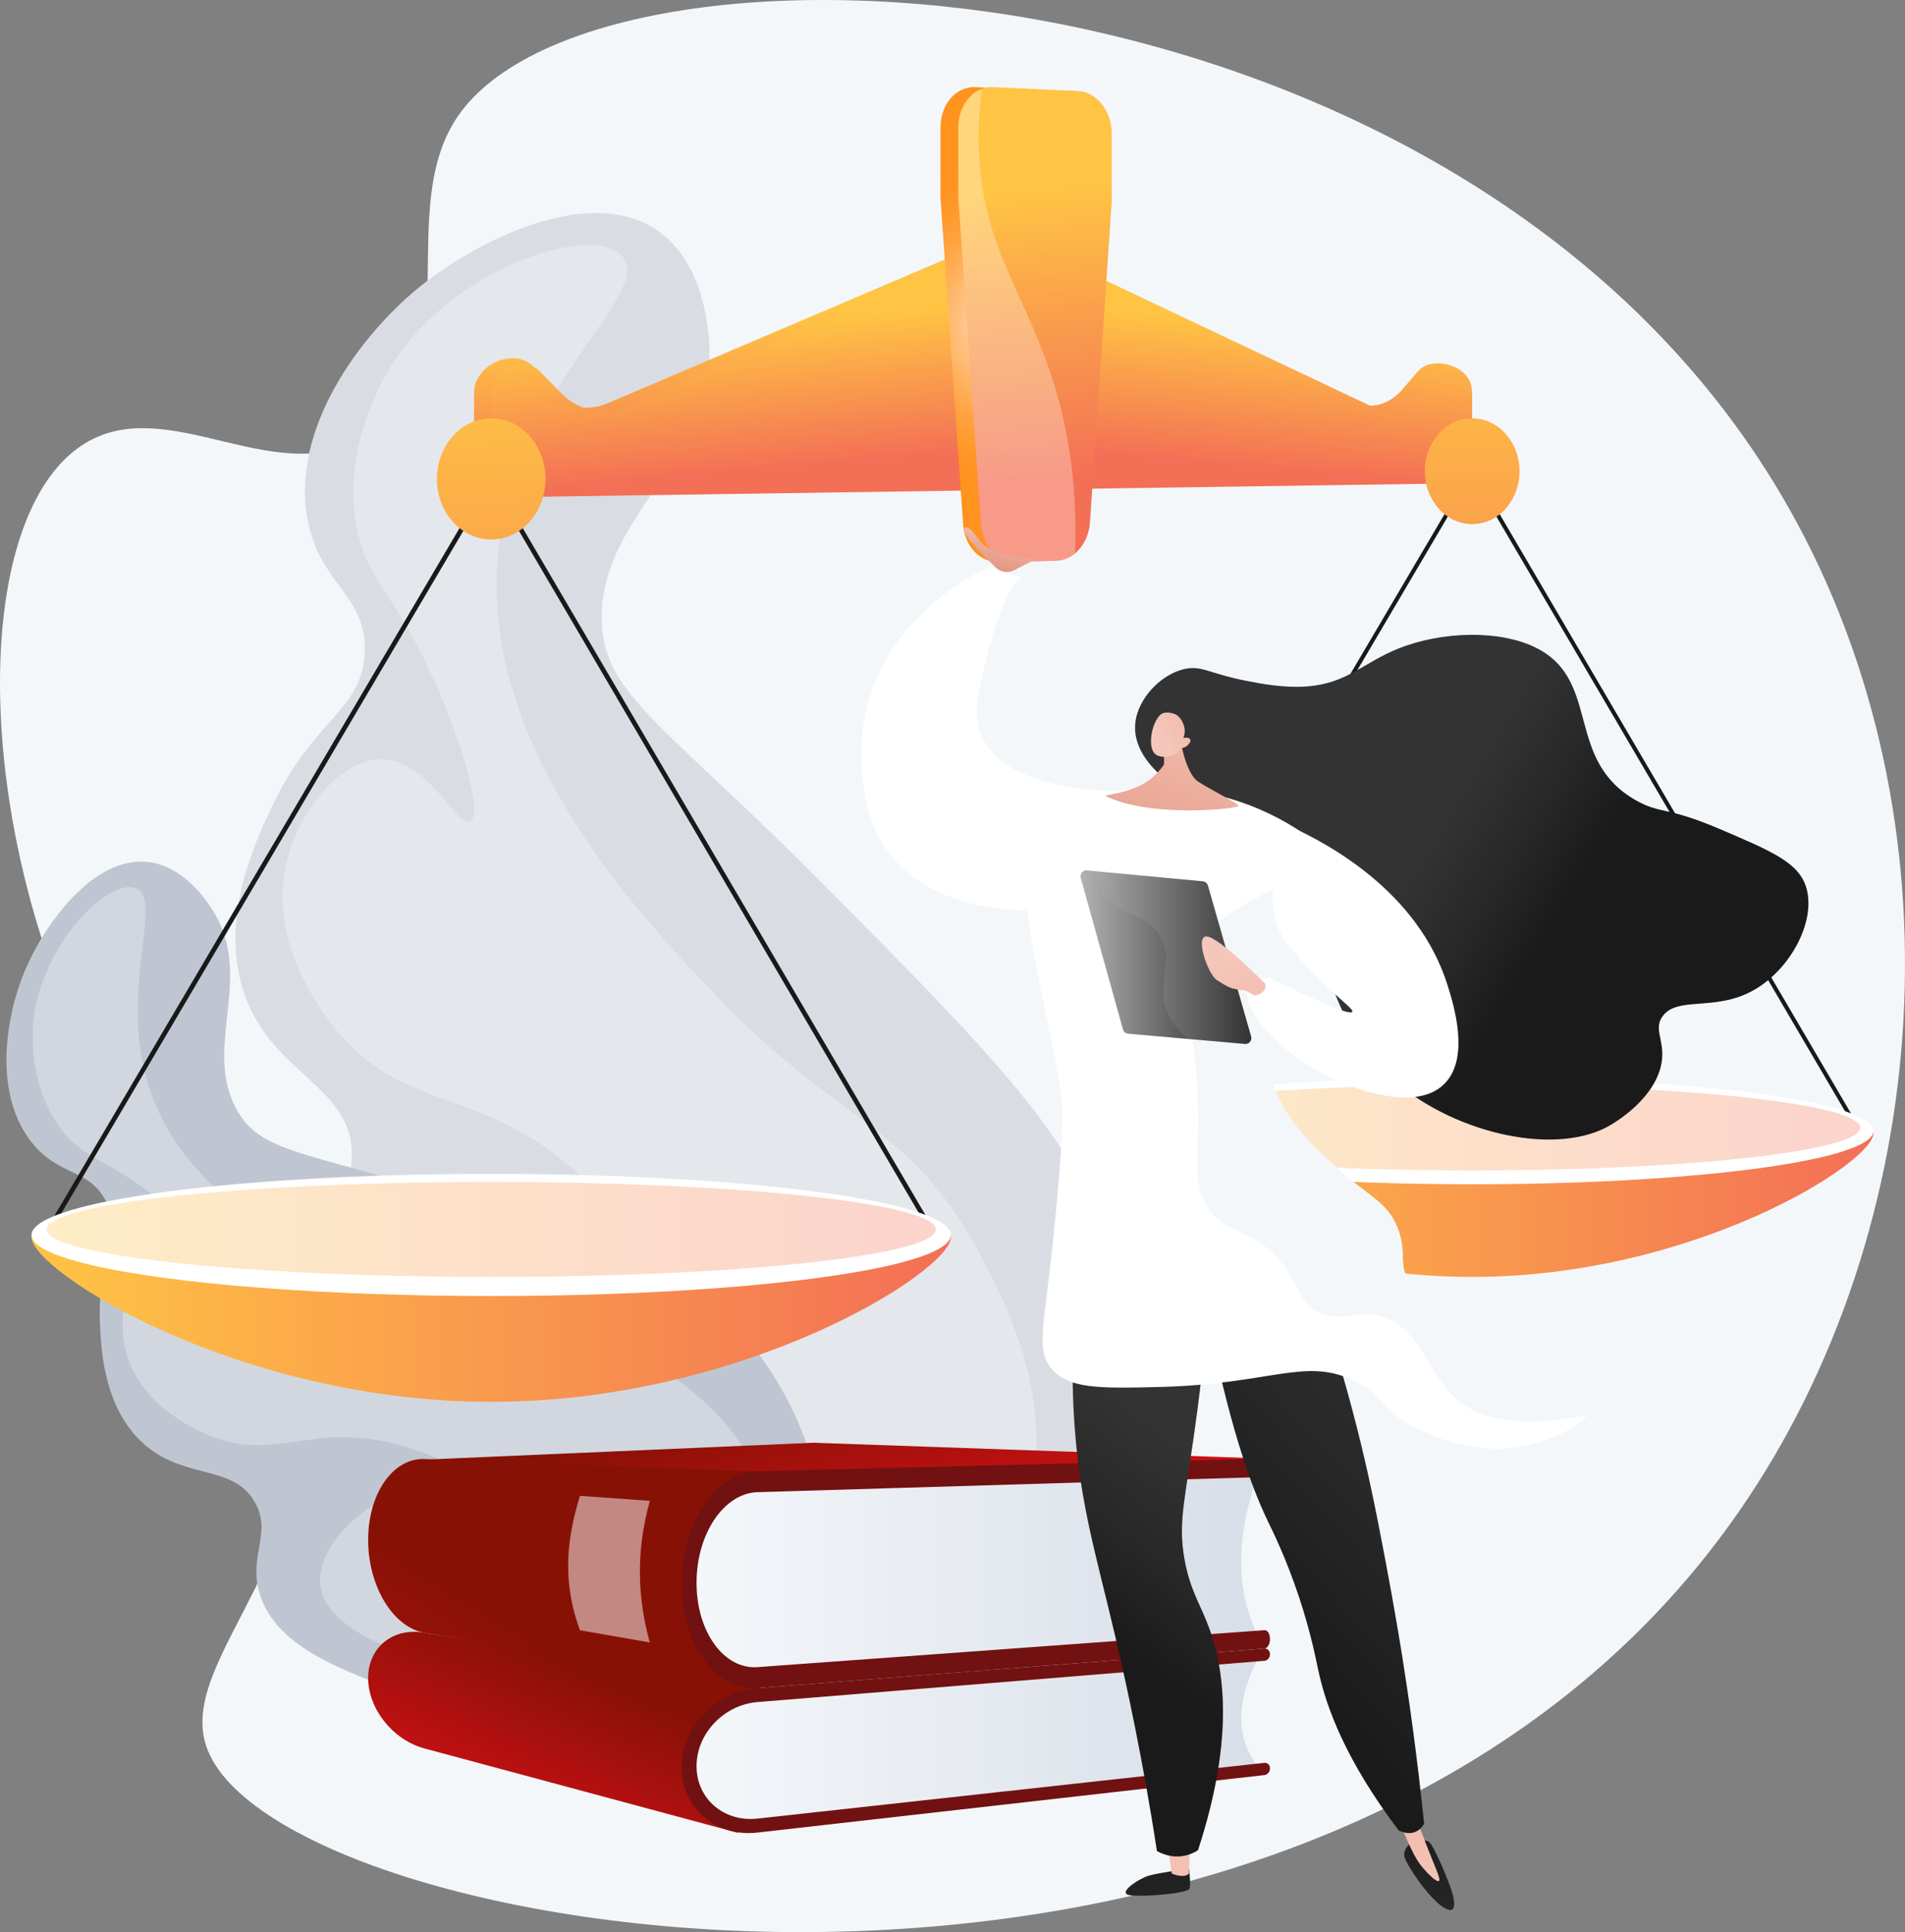 <?xml version="1.0" encoding="UTF-8"?><svg xmlns="http://www.w3.org/2000/svg" xmlns:xlink="http://www.w3.org/1999/xlink" viewBox="0 0 2871.89 2912.26"><rect x="0" y="0" width="2871.89" height="2912.26" fill="#808080" stroke="none"/><defs><linearGradient id="Nueva_muestra_de_degradado_3" x1="1315.29" y1="2354.62" x2="1235.66" y2="2078.23" gradientTransform="matrix(1, 0, 0, 1, 0, 0)" gradientUnits="userSpaceOnUse"><stop offset="0" stop-color="#cf1016"/><stop offset="1" stop-color="#881106"/></linearGradient><linearGradient id="Nueva_muestra_de_degradado_3-2" x1="781.31" y1="2757.16" x2="883.75" y2="2524.16" xlink:href="#Nueva_muestra_de_degradado_3"/><linearGradient id="linear-gradient" x1="1048.19" y1="2623.51" x2="1899.62" y2="2623.51" gradientTransform="matrix(1, 0, 0, 1, 0, 0)" gradientUnits="userSpaceOnUse"><stop offset="0" stop-color="#f4f7fa"/><stop offset="1" stop-color="#d8dee8"/></linearGradient><linearGradient id="Nueva_muestra_de_degradado_3-3" x1="566.13" y1="2870.03" x2="807.38" y2="2469.51" xlink:href="#Nueva_muestra_de_degradado_3"/><linearGradient id="linear-gradient-2" y1="2369.02" y2="2369.02" xlink:href="#linear-gradient"/><linearGradient id="Nueva_muestra_de_degradado_1" x1="1086.89" y1="486.66" x2="1106.67" y2="706.74" gradientTransform="matrix(1, 0, 0, 1, 0, 0)" gradientUnits="userSpaceOnUse"><stop offset="0" stop-color="#ffc444"/><stop offset="1" stop-color="#f36f56"/></linearGradient><linearGradient id="Nueva_muestra_de_degradado_1-2" x1="-4232.54" y1="483.29" x2="-4212.91" y2="701.74" gradientTransform="translate(-2350.59) rotate(-180) scale(1 -1)" xlink:href="#Nueva_muestra_de_degradado_1"/><linearGradient id="Nueva_muestra_de_degradado_1-3" x1="1112.75" y1="491.93" x2="1132.54" y2="712.01" xlink:href="#Nueva_muestra_de_degradado_1"/><linearGradient id="Nueva_muestra_de_degradado_1-4" x1="-4251.89" y1="487.97" x2="-4232.25" y2="706.42" gradientTransform="translate(-2350.59) rotate(-180) scale(1 -1)" xlink:href="#Nueva_muestra_de_degradado_1"/><linearGradient id="Nueva_muestra_de_degradado_1-5" x1="47.55" y1="1942.91" x2="1433.49" y2="1942.91" xlink:href="#Nueva_muestra_de_degradado_1"/><linearGradient id="Nueva_muestra_de_degradado_1-6" x1="70.31" y1="1853.12" x2="1410.72" y2="1853.12" xlink:href="#Nueva_muestra_de_degradado_1"/><linearGradient id="Nueva_muestra_de_degradado_1-7" x1="733.51" y1="542.13" x2="768.01" y2="1427.47" xlink:href="#Nueva_muestra_de_degradado_1"/><linearGradient id="Nueva_muestra_de_degradado_1-8" x1="1614.4" y1="1776.25" x2="2824.34" y2="1776.25" xlink:href="#Nueva_muestra_de_degradado_1"/><linearGradient id="Nueva_muestra_de_degradado_1-9" x1="1634.27" y1="1699.83" x2="2804.46" y2="1699.83" xlink:href="#Nueva_muestra_de_degradado_1"/><linearGradient id="Nueva_muestra_de_degradado_1-10" x1="2210.75" y1="489.13" x2="2240.87" y2="1262.04" xlink:href="#Nueva_muestra_de_degradado_1"/><radialGradient id="Summer" cx="1533.44" cy="489.05" fx="1533.44" fy="489.05" r="265.87" gradientTransform="matrix(1, 0, 0, 1, 0, 0)" gradientUnits="userSpaceOnUse"><stop offset="0" stop-color="#fff"/><stop offset=".09" stop-color="#ffecd8"/><stop offset=".21" stop-color="#ffd4a7"/><stop offset=".33" stop-color="#ffc07d"/><stop offset=".46" stop-color="#ffb05a"/><stop offset=".59" stop-color="#ffa340"/><stop offset=".72" stop-color="#ff9a2d"/><stop offset=".86" stop-color="#ff9421"/><stop offset="1" stop-color="#ff931e"/></radialGradient><linearGradient id="Nueva_muestra_de_degradado_1-11" x1="1558.82" y1="287.28" x2="1598.26" y2="726.07" xlink:href="#Nueva_muestra_de_degradado_1"/><linearGradient id="Nueva_muestra_de_degradado_17" x1="1736.02" y1="2672.03" x2="1758.58" y2="3078.18" gradientTransform="matrix(1, 0, 0, 1, 0, 0)" gradientUnits="userSpaceOnUse"><stop offset=".19" stop-color="#1a1a1a"/><stop offset=".37" stop-color="#202020"/><stop offset=".99" stop-color="#333"/></linearGradient><linearGradient id="Degradado_sin_nombre_373" x1="1778.64" y1="2872.19" x2="1766.65" y2="2323.82" gradientTransform="matrix(1, 0, 0, 1, 0, 0)" gradientUnits="userSpaceOnUse"><stop offset="0" stop-color="#f5c7bb"/><stop offset="1" stop-color="#e28f7a"/></linearGradient><linearGradient id="Nueva_muestra_de_degradado_17-2" x1="2144.41" y1="2649.35" x2="2166.98" y2="3055.48" xlink:href="#Nueva_muestra_de_degradado_17"/><linearGradient id="Degradado_sin_nombre_373-2" x1="2138.19" y1="2864.33" x2="2126.21" y2="2315.97" xlink:href="#Degradado_sin_nombre_373"/><linearGradient id="Nueva_muestra_de_degradado_4" x1="1604.53" y1="2515.78" x2="1832.27" y2="2210.13" gradientTransform="matrix(1, 0, 0, 1, 0, 0)" gradientUnits="userSpaceOnUse"><stop offset=".19" stop-color="#1a1a1a"/><stop offset=".55" stop-color="#272727"/><stop offset=".99" stop-color="#333"/></linearGradient><linearGradient id="Nueva_muestra_de_degradado_4-2" x1="1773.71" y1="2553.71" x2="2307.09" y2="2056.28" xlink:href="#Nueva_muestra_de_degradado_4"/><linearGradient id="Nueva_muestra_de_degradado_4-3" x1="1816.65" y1="1626.84" x2="1654.01" y2="1396.43" gradientTransform="translate(74.04 666.46) rotate(-23.94)" xlink:href="#Nueva_muestra_de_degradado_4"/><linearGradient id="Nueva_muestra_de_degradado_4-4" x1="1633.58" y1="2537.42" x2="1861.32" y2="2231.78" xlink:href="#Nueva_muestra_de_degradado_4"/><linearGradient id="Degradado_sin_nombre_41" x1="1830.82" y1="1017.96" x2="1704.33" y2="1390.38" gradientTransform="matrix(1, 0, 0, 1, 0, 0)" gradientUnits="userSpaceOnUse"><stop offset="0" stop-color="#f5c7bb"/><stop offset="1" stop-color="#e28f7a"/></linearGradient><linearGradient id="Degradado_sin_nombre_41-2" x1="1746.59" y1="1115.16" x2="1966.83" y2="982.56" xlink:href="#Degradado_sin_nombre_41"/><linearGradient id="Degradado_sin_nombre_41-3" x1="1515.14" y1="787.25" x2="1496.4" y2="865.71" xlink:href="#Degradado_sin_nombre_41"/><linearGradient id="Degradado_sin_nombre_365" x1="1628.94" y1="1442.78" x2="1886.49" y2="1442.78" gradientTransform="matrix(1, 0, 0, 1, 0, 0)" gradientUnits="userSpaceOnUse"><stop offset="0" stop-color="#b3b3b3"/><stop offset="1" stop-color="#333"/></linearGradient><linearGradient id="Degradado_sin_nombre_365-2" x1="1628.94" y1="1438.94" x2="1790.16" y2="1438.94" xlink:href="#Degradado_sin_nombre_365"/><linearGradient id="Degradado_sin_nombre_34" x1="1856.49" y1="1435.1" x2="1945.09" y2="1976.9" gradientTransform="matrix(1, 0, 0, 1, 0, 0)" gradientUnits="userSpaceOnUse"><stop offset="0" stop-color="#f5c7bb"/><stop offset="1" stop-color="#e28f7a"/></linearGradient></defs><g style="isolation:isolate;"><g id="Capa_2"><g id="Illustration"><path d="M690.38,175.04c-96.45,140.6,16.64,368.56-126.48,474.3-139.32,102.94-310.47-65.79-441.76,22.82-194.77,131.44-159.2,732.9,125.57,1106.6,85.64,112.38,157.2,156.11,188.89,283.21,68.05,272.92-171.12,435.27-125.6,570.25,102.48,303.93,1678.56,558.96,2310.96-354.44,295.35-426.6,339.55-1042.6,75.66-1510.46C2220.75-78.11,906.81-140.45,690.38,175.04Z" style="fill:#f4f7fa;"/><g><path d="M1271.02,2589.29c64.58-5.08,173.29-13.65,268.28-91.75,172.69-141.99,187.91-421.66,132.14-614.17-47.9-165.36-175.99-294.43-432.17-552.56-241.27-243.11-332.75-285.29-332.21-400.75,.77-164.59,187.47-245.38,159.82-437.41-3.32-23.04-14.71-102.19-74.63-144.4-102.56-72.26-275.32,14.43-363.35,87.18-84.92,70.17-190.66,209.69-165.37,347.24,18.32,99.66,89.86,113.61,86.22,200.69-3.67,87.62-77.19,99.91-139.38,231.55-24.85,52.59-74.72,158.15-47.57,264.64,35.11,137.7,167.2,152.3,167.7,260.4,.36,78.1-68.49,96.01-86.35,182.35-23.51,113.67,67.16,221.13,143.81,309.53,90.25,104.1,333.74,384.95,683.07,357.44Z" style="fill:#d9dde3;"/><path d="M938.23,386.68c50.09,58.39-174.73,204.13-188.99,468.52-15.35,284.47,222.43,532.75,332.31,647.48,187.48,195.76,289.82,190.51,393.4,383.63,41,76.43,126.4,235.67,67.62,411.42-5.46,16.33-69.04,197.46-232.92,249.05-185.88,58.52-359.47-94.11-509.05-225.63-90.38-79.47-270.93-238.22-226.34-350.69,27.26-68.76,132.37-104.38,210.86-102.42,112.03,2.8,185.16,82.56,199.45,66.42,12.87-14.53-34.09-93.23-108.53-161.65-148.9-136.85-255.55-92.67-361.69-211.74-12.87-14.43-113.15-130.28-82.65-260.16,17.59-74.91,79.15-156.43,142.68-156.42,71.86,.01,115.23,104.31,134.63,93.69,18.54-10.16-9.85-111.69-52.46-207.85-62.61-141.29-103.75-153.24-119.07-236.49-23.38-127.02,47.3-235.45,57.68-250.89,97.28-144.69,300.25-206.2,343.07-156.28Z" style="fill:#fff; mix-blend-mode:soft-light; opacity:.3;"/></g><g><path d="M1087.43,2536.34c36.57-23.2,98.15-62.25,129.94-138.1,57.8-137.9-20.35-307.9-113.29-404.21-79.83-82.73-195.74-118.93-427.55-191.34-218.32-68.2-285.52-64.52-321.17-132.9-50.83-97.49,34.32-203.61-41.86-308.43-9.14-12.58-40.54-55.78-89.09-61.98-83.12-10.62-158.19,94.62-187.54,165.13-28.32,68.01-47.32,183.52,10.48,256.88,41.88,53.15,88.5,39.03,113.48,91.62,25.13,52.92-14.48,83.17-10.21,180.4,1.7,38.84,5.13,116.81,54.35,171.24,63.65,70.38,146.26,37.7,180.23,101.42,24.55,46.03-10.56,78.15,5.79,134.75,21.52,74.52,108.59,109.66,181.42,137.92,85.77,33.29,317.16,123.09,515.01-2.4Z" style="fill:#bfc6d1;"/><path d="M204.46,1338.97c47.79,18.84-39.64,175.25,34.31,335.93,79.57,172.88,297.43,245.22,398.12,278.65,171.78,57.04,230.62,21.93,352,103.65,48.04,32.34,148.12,99.72,168.15,221.94,1.86,11.36,20.73,138.26-60.03,219.99-91.6,92.71-241.74,56.8-371.1,25.87-78.17-18.69-234.32-56.03-243.02-136.43-5.32-49.15,45.69-103.07,92.69-126.45,67.07-33.38,135.14-9.12,138.55-23.12,3.07-12.61-49.19-44.43-114.5-61.57-130.63-34.3-179.88,25.16-279.7-12-12.1-4.5-107.46-41.59-129.9-127.87-12.95-49.76-1.97-117.18,35.57-137.04,42.47-22.46,100.6,25.6,108.74,13.26,7.79-11.8-40.62-62.92-95.77-106.41-81.02-63.9-109.05-58.1-144.05-102.5-53.39-67.74-45.41-153.91-44.09-166.28,12.4-115.91,113.17-215.72,154.03-199.62Z" style="fill:#fff; mix-blend-mode:soft-light; opacity:.3;"/></g><g><polygon points="642.16 2200.01 1226.06 2174.63 1898.81 2198.2 1235.12 2343.27 642.16 2200.01" style="fill:url(#Nueva_muestra_de_degradado_3);"/><g><path d="M1112.62,2762.67l-472.96-127.29c-47.63-12.82-84.64-60.01-84.64-105.78v-.5c0-45.77,37.01-76.47,84.64-68.07l507.28,83.01-34.31,218.64Z" style="fill:url(#Nueva_muestra_de_degradado_3-2);"/><g><path d="M1899.62,2667.08l-764.21,85.34c-47.87,5.35-87.22-28.03-87.22-74.63v-31.61c0-46.6,39.35-87.5,87.22-91.31l764.21-60.83c-33.82,62.95-41.62,121.85,0,173.04Z" style="fill:url(#linear-gradient);"/><path d="M1906.27,2675.55l-764.46,86.68c-62.43,7.08-114.17-36.65-114.17-97.61v-.67c0-60.96,51.74-114.59,114.17-119.46l764.46-59.62c4.6-.36,8.32,3.47,8.32,8.55s-3.72,9.51-8.32,9.88l-764.46,62.24c-50.23,4.09-91.7,47.3-91.7,96.26v.67c0,48.96,41.47,84.23,91.7,78.71l764.46-84.06c4.6-.51,8.32,3.21,8.32,8.29s-3.72,9.63-8.32,10.15Z" style="fill:#721111;"/></g></g><g><path d="M1132.49,2544.55l-492.83-83.53c-47.63-8.4-84.64-70.84-84.64-139.56v-.76c0-68.72,37.01-123.25,84.64-121.48l522.8,19.42-29.97,325.9Z" style="fill:url(#Nueva_muestra_de_degradado_3-3);"/><g><path d="M1899.62,2471.53l-721.38,54.41c-71.15,5.37-130.05-46.91-130.05-116.87v-47.46c0-69.96,58.9-128.29,130.05-130.23l721.38-19.67c-33.93,94.33-41.51,182.67,0,259.82Z" style="fill:url(#linear-gradient-2);"/><path d="M1906.27,2484.87l-764.46,59.62c-62.43,4.87-114.17-65.56-114.17-157.09v-1.01c0-91.53,51.74-167.28,114.17-168.84l764.46-19c4.6-.11,8.32,5.98,8.32,13.61s-3.72,13.93-8.32,14.07l-764.46,22.93c-50.23,1.51-91.7,62.56-91.7,136.07v1c0,73.52,41.47,130.3,91.7,126.64l764.46-55.7c4.6-.34,8.32,5.58,8.32,13.21s-3.72,14.11-8.32,14.47Z" style="fill:#721111;"/></g></g><path d="M979.66,2475.68l-105.35-18.41c-24.6-67.14-22.75-128.82,0-202.54l105.35,7.49c-21.59,77.57-18.32,147.84,0,213.46Z" style="fill:#fff; mix-blend-mode:soft-light; opacity:.5;"/></g><g><g><path d="M1471.9,733.47l-757.25,11.06v-152.3c0-43.33,60.76-68.87,89.19-39.81l15.85,34.51c26.32,26.91,63.52,34.89,96.38,20.88l555.83-236.96v362.61Z" style="fill:url(#Nueva_muestra_de_degradado_1);"/><path d="M1545.68,732.39l647.83-9.46,25.23-134.44c0-37.34-59.55-54-81.11-28.89l-23.6,27.48c-20.38,23.73-49.51,30.97-75.57,18.63l-492.78-233.24v359.92Z" style="fill:url(#Nueva_muestra_de_degradado_1-2);"/></g><g><path d="M1497.76,738.73l-757.25,11.06v-152.3c0-43.33,45.83-65.84,74.25-36.78l30.79,31.48c26.32,26.91,63.52,34.89,96.38,20.88l555.83-236.96v362.61Z" style="fill:url(#Nueva_muestra_de_degradado_1-3);"/><path d="M1571.54,737.65l647.83-9.46v-131.26c0-37.34-34.32-57.17-55.88-32.07l-23.6,27.48c-20.38,23.73-49.51,30.97-75.57,18.63l-492.78-233.24v359.92Z" style="fill:url(#Nueva_muestra_de_degradado_1-4);"/></g><g><g><polygon points="1407.87 1867.02 740.51 728.83 73.16 1861.49 67.47 1857.3 740.52 714.96 743.37 719.81 1413.57 1862.85 1407.87 1867.02" style="fill:#191919;"/><g><path d="M1433.49,1864.93c0,50.85-310.25,248.03-692.97,248.03S47.55,1915.79,47.55,1864.93s310.25-92.07,692.97-92.07,692.97,41.22,692.97,92.07Z" style="fill:url(#Nueva_muestra_de_degradado_1-5);"/><ellipse cx="740.52" cy="1861.42" rx="692.97" ry="92.08" style="fill:#fff;"/><ellipse cx="740.52" cy="1853.12" rx="670.2" ry="71.59" style="fill:url(#Nueva_muestra_de_degradado_1-6); mix-blend-mode:multiply; opacity:.3;"/></g><ellipse cx="740.52" cy="721.9" rx="81.79" ry="91.33" style="fill:url(#Nueva_muestra_de_degradado_1-7);"/></g><g><polygon points="2801.97 1710 2219.36 716.35 1636.76 1705.17 1631.79 1701.52 2219.37 704.24 2221.86 708.48 2806.95 1706.36 2801.97 1710" style="fill:#191919;"/><g><path d="M2824.34,1708.18c0,44.39-270.85,216.53-604.97,216.53s-604.97-172.14-604.97-216.53,270.85-80.38,604.97-80.38,604.97,35.99,604.97,80.38Z" style="fill:url(#Nueva_muestra_de_degradado_1-8);"/><ellipse cx="2219.37" cy="1704.67" rx="604.97" ry="80.38" style="fill:#fff;"/><ellipse cx="2219.37" cy="1699.83" rx="585.1" ry="64.37" style="fill:url(#Nueva_muestra_de_degradado_1-9); mix-blend-mode:multiply; opacity:.3;"/></g><ellipse cx="2219.37" cy="710.3" rx="71.41" ry="79.73" style="fill:url(#Nueva_muestra_de_degradado_1-10);"/></g></g><path d="M1598.27,137.23l-127.78-5.92c-29.01-1.34-52.65,25.81-52.65,60.66v106.03l34.11,492.45c2.26,32.56,24.98,57.06,52.12,56.37l61.26-1.56c26.67-.68,48.77-25.93,50.95-58.05l32.78-482.4v-103.58c0-34.04-22.67-62.69-50.78-63.99Z" style="fill:url(#Summer);"/><path d="M1625.19,137.23l-127.78-5.92c-29.01-1.34-52.65,25.81-52.65,60.66v106.03l34.11,492.45c2.26,32.56,24.98,57.06,52.12,56.37l61.26-1.56c26.67-.68,48.77-25.93,50.95-58.05l32.78-482.4v-103.58c0-34.04-22.67-62.69-50.78-63.99Z" style="fill:url(#Nueva_muestra_de_degradado_1-11);"/><g style="mix-blend-mode:soft-light; opacity:.3;"><path d="M1598.52,612.75c-39.42-154.34-110.44-219.11-121.73-367.6-3.05-40.12-1.02-77.46,3.7-111.21-20.74,7.5-35.73,30.31-35.73,58.04v106.03l34.11,492.45c2.26,32.56,24.98,57.06,52.12,56.37l61.26-1.56c10.4-.27,20.08-4.3,28.18-10.99,4.1-93.77-8.18-167.78-21.91-221.52Z" style="fill:#fff;"/></g></g><g><path d="M1491.9,855.12s-227.6,91.1-188.96,337.43c38.65,246.34,377.13,169.04,377.13,169.04l19.88-169.04s-257.27,10.78-224.86-147.43c35.29-172.23,65.38-174.07,65.38-174.07l-48.58-15.94Z" style="fill:#fff;"/><path d="M1792.54,2816.45s2.82,22.45,.93,29.97c-1.9,7.52-67.17,12.96-89.33,10.34-22.16-2.61,13.2-25.25,27.32-29.49,14.12-4.25,61.09-10.82,61.09-10.82Z" style="fill:url(#Nueva_muestra_de_degradado_17);"/><path d="M1759.68,2779l6.88,45.04s17.54,7.88,25.98,.09l.93-47.15-33.79,2.01Z" style="fill:url(#Degradado_sin_nombre_373);"/><path d="M2127.67,2776.99s-13.85,10.28-10.16,22.59c3.69,12.31,36.01,61.63,59.05,75.63,23.03,14,15.81-15.17,9.11-33.33-6.7-18.17-23.83-58.18-30.52-64.89-6.69-6.71-27.48,0-27.48,0Z" style="fill:url(#Nueva_muestra_de_degradado_17-2);"/><path d="M2102.76,2727.5c6.69,18.66,13.14,34.01,18.17,45.32,11.14,25.04,17.23,34.43,24.13,42.58,6.02,7.09,20.26,22.23,24.09,19.71,3.89-2.55-6.53-20.96-26.61-74.86-2.92-7.82-12.13-32.75-12.13-32.75h-27.65Z" style="fill:url(#Degradado_sin_nombre_373-2);"/><path d="M1622.98,1947.66c-4.78,46.91-9.36,119.72-2.51,208.08,8.93,115.13,31.95,187.98,60.82,310.74,17.65,75.02,41.42,185.43,62.93,323.52,4.99,2.86,19.68,10.37,38.59,7.57,10.59-1.57,18.5-5.78,23.18-8.81,56.45-172.49,39.78-279.37,12.53-345.97-11.61-28.39-25.69-50.78-33.21-94.42-9.96-57.73,2.35-90,19.91-223.73,12.51-95.31,10.35-110.05,2.02-124.34-33.28-57.15-135.08-56.03-184.27-52.65Z" style="fill:url(#Nueva_muestra_de_degradado_4);"/><path d="M1817.27,1967.72c34.58,178.58,68.52,272.37,94.2,325.42,6.33,13.08,27.47,55.29,47.44,115.81,17.69,53.56,25.06,92.97,28.83,110.31,11.92,54.74,41.39,134.67,120.67,239.5,.99,.58,14.51,8.23,27.43,1.41,6.54-3.45,9.8-8.95,11.1-11.52-10.37-100.23-22.26-184.45-32.59-249.45-2.17-13.63-11.71-73.28-26.68-152.08-5.86-30.84-14.44-76.02-24.72-122.44-12.8-57.8-32.43-136.42-62.68-230.64-61-8.78-122.01-17.55-183.01-26.32Z" style="fill:url(#Nueva_muestra_de_degradado_4-2);"/><path d="M1865.46,1212.77c-27.53-6.92-74.8-8-113.43-42.14-11.63-10.28-52.82-46.69-37.49-95.34,9.09-28.88,36.84-58.06,69.03-66.38,27.5-7.11,38.21,6.22,95.22,17.29,22.19,4.31,57.86,11.24,92.86,8.35,59.96-4.93,83.59-35.82,136.57-57.02,65.1-26.03,152.91-28.8,208.28-.72,98.27,49.84,41.28,169.95,151.56,230.5,36.13,19.83,44.4,8.12,124.23,42.13,79.93,34.05,119.89,51.08,130.88,88.81,15.24,52.36-26.66,127.45-84.42,156.92-56.42,28.8-110.26,6.61-132.22,36.52-15.63,21.28,6.7,39.28-3.11,77.17-12.65,48.85-65.82,81.08-74.41,86.28-79.71,48.3-230.89,14.99-323.39-62.9-166.81-140.47-90.47-381.86-240.14-419.47Z" style="fill:url(#Nueva_muestra_de_degradado_4-3);"/><path d="M1818.52,2442.8c-11.61-28.39-25.69-50.78-33.21-94.42-9.96-57.73,2.35-90,19.91-223.73,12.51-95.31,10.35-110.05,2.02-124.34-18.09-31.06-56.42-44.84-95.53-50.47,.52,2.01,1.05,4.01,1.47,5.96,20.52,93.73-57.81,150.92-22.47,253.95,17.42,50.8,45.21,62.43,51.69,121.36,6.07,55.2-15.94,66.7-11.24,116.87,7.02,74.99,60.3,93.14,74.16,150.58,9.01,37.32,1.42,91.89-64.37,170.87,1.09,6.81,2.18,13.63,3.27,20.58,4.99,2.86,19.68,10.37,38.59,7.57,10.59-1.57,18.5-5.78,23.18-8.81,56.45-172.49,39.78-279.37,12.53-345.97Z" style="fill:url(#Nueva_muestra_de_degradado_4-4); mix-blend-mode:multiply; opacity:.3;"/><path d="M1550.78,1247.87c5.18-8.04,21.63-30.31,91.46-46.73,35-8.23,99.7-22.32,182.97-4.68,114.36,24.23,185.58,92.85,212.39,121.7-21.95,14.29-82.53,57.91-112.53,140.65-9.33,25.74-36.91,113.75,2.53,196.18,22.72,47.5,62.92,83.16,93.45,110.25,45.79,40.62,69.51,46.87,84.86,83.26,16.72,39.63-.13,58.96,20.63,86.09,22.3,29.14,48.42,15.59,86.21,45.06,38.71,30.18,24.94,55.02,60.17,88.37,51.19,48.46,119.06,32.72,122.22,54.53,2.72,18.76-45.51,44.21-86.49,54.53-81.15,20.44-151.93-13.87-172.98-24.44-58.28-29.28-48.21-48.23-92.64-70.55-74.4-37.37-125.24,4.22-294.69,8.5-91.76,2.32-138.16,2.84-163.58-28.2-23.22-28.36-11.01-59.46,2.92-193.52v-.02c4.48-44.77,13.85-138.51,13.91-191.92,.03-31.57-10.91-83.15-32.81-186.31-1.29-6.08-13.14-61.82-22.72-136.27-8.62-67.04-7.37-87.63,4.74-106.45Z" style="fill:#fff;"/><path d="M2272.92,2068c-35.23-33.35-21.45-58.19-60.17-88.37-37.79-29.47-63.92-15.92-86.21-45.06-20.76-27.13-3.92-46.46-20.63-86.09-15.35-36.39-39.07-42.64-84.86-83.26-30.53-27.09-70.73-62.75-93.45-110.24-39.44-82.43-11.86-170.43-2.53-196.18,30-82.74,90.58-126.35,112.53-140.65-2.11-2.28-4.61-4.87-7.27-7.6-144.63,19.87-228.95,103.44-239.38,128.19-24.11,57.2,14.06,78.21,15.04,243.18,.47,78.85-8.04,109.99,17.55,142.9,29.26,37.64,62.98,25.99,105.29,75.21,32.51,37.81,27.31,61.78,57.66,77.72,32.64,17.13,53.43-2.83,90.25,5.02,61.51,13.12,74.66,84.04,115.32,122.84,30.75,29.34,87.6,49.86,199.72,27.84,2.59-3.78,3.85-7.46,3.34-10.91-3.16-21.81-71.02-6.07-122.22-54.53Z" style="fill:#f4f7fa;"/><path d="M1778.27,1107.06s7.29,58.31,28.81,71.67c21.52,13.35,56.31,30.8,60.15,35.54,3.83,4.73-133.32,19.48-201.29-14.82h0c22.4-4.67,28.49-6.39,28.49-6.39,6.08-1.72,17.42-4.91,28.79-11.39,7.74-4.41,20.21-13.01,31.65-29.27l-.25-32.29,23.65-13.05Z" style="fill:url(#Degradado_sin_nombre_41);"/><path d="M1781.54,1127.71s-14.03,19.26-36.04,11.23c-19.7-7.19-7.94-58.08,7.68-63.88,5.21-1.94,14.79-1.08,21.18,2.91,4.5,2.81,16.52,17.74,9.63,34.47,4.98-1.44,9.36-.13,10.46,2.33,1.39,3.13-2.82,7.38-3.78,8.35-3.31,3.34-7.3,4.28-9.14,4.58Z" style="fill:url(#Degradado_sin_nombre_41-2);"/><path d="M1528.6,859.64l32.15-16.43s-67.93-4.27-84.32-28.86c-16.4-24.59-28.11-24.59-19.91-8.2,5.56,11.13,30.02,35.26,45.15,49.61,7.25,6.88,18.03,8.43,26.93,3.88Z" style="fill:url(#Degradado_sin_nombre_41-3);"/><path d="M1882.58,1490.04c-14.34,30.46,51.57,101.41,124.83,135.09,14.93,6.87,122.12,56.15,169.89,8.76,39.48-39.16,14-120.14,4.9-149.05-44.66-141.96-181.82-214.18-239.31-240.22-42.9,107.27-17.63,155.06-7.69,169.99,10.39,15.59,39.38,48.34,70.17,77.19,21.66,20.29,35.15,30.17,33.33,33.33-2.26,3.94-27.64-3.5-126.26-51.5-11.43,1.85-24.98,6.01-29.88,16.41Z" style="fill:#fff;"/><g><path d="M1638.71,1312l174.55,16.35c3.66,.34,6.74,2.89,7.75,6.43l65.14,227.45c1.72,6.02-3.13,11.9-9.36,11.35l-175.98-15.53c-3.7-.33-6.81-2.91-7.81-6.49l-63.7-228.27c-1.68-6.03,3.2-11.87,9.43-11.28Z" style="fill:url(#Degradado_sin_nombre_365);"/><path d="M1754.88,1508.73c-6.58-35.95,13.7-63.83-5.74-97.54-20-34.67-55.11-28.82-80.32-57.37-8.03-9.09-15.23-21.97-18.77-40.76l-11.35-1.06c-6.23-.58-11.11,5.26-9.43,11.28l63.7,228.27c1,3.58,4.11,6.16,7.81,6.49l89.36,7.89c-22.74-20.41-32.13-40.05-35.27-57.2Z" style="fill:url(#Degradado_sin_nombre_365-2); mix-blend-mode:multiply; opacity:.3;"/></g><path d="M1907.49,1482.91s-60.11-61.51-84.57-70.59c-24.46-9.09-2.8,55.79,11.53,64.94,14.33,9.15,19.92,12.64,31.11,14.04l11.18,1.4,14.68,7.83s18.87-2.23,16.07-17.61Z" style="fill:url(#Degradado_sin_nombre_34);"/></g></g></g></g></svg>